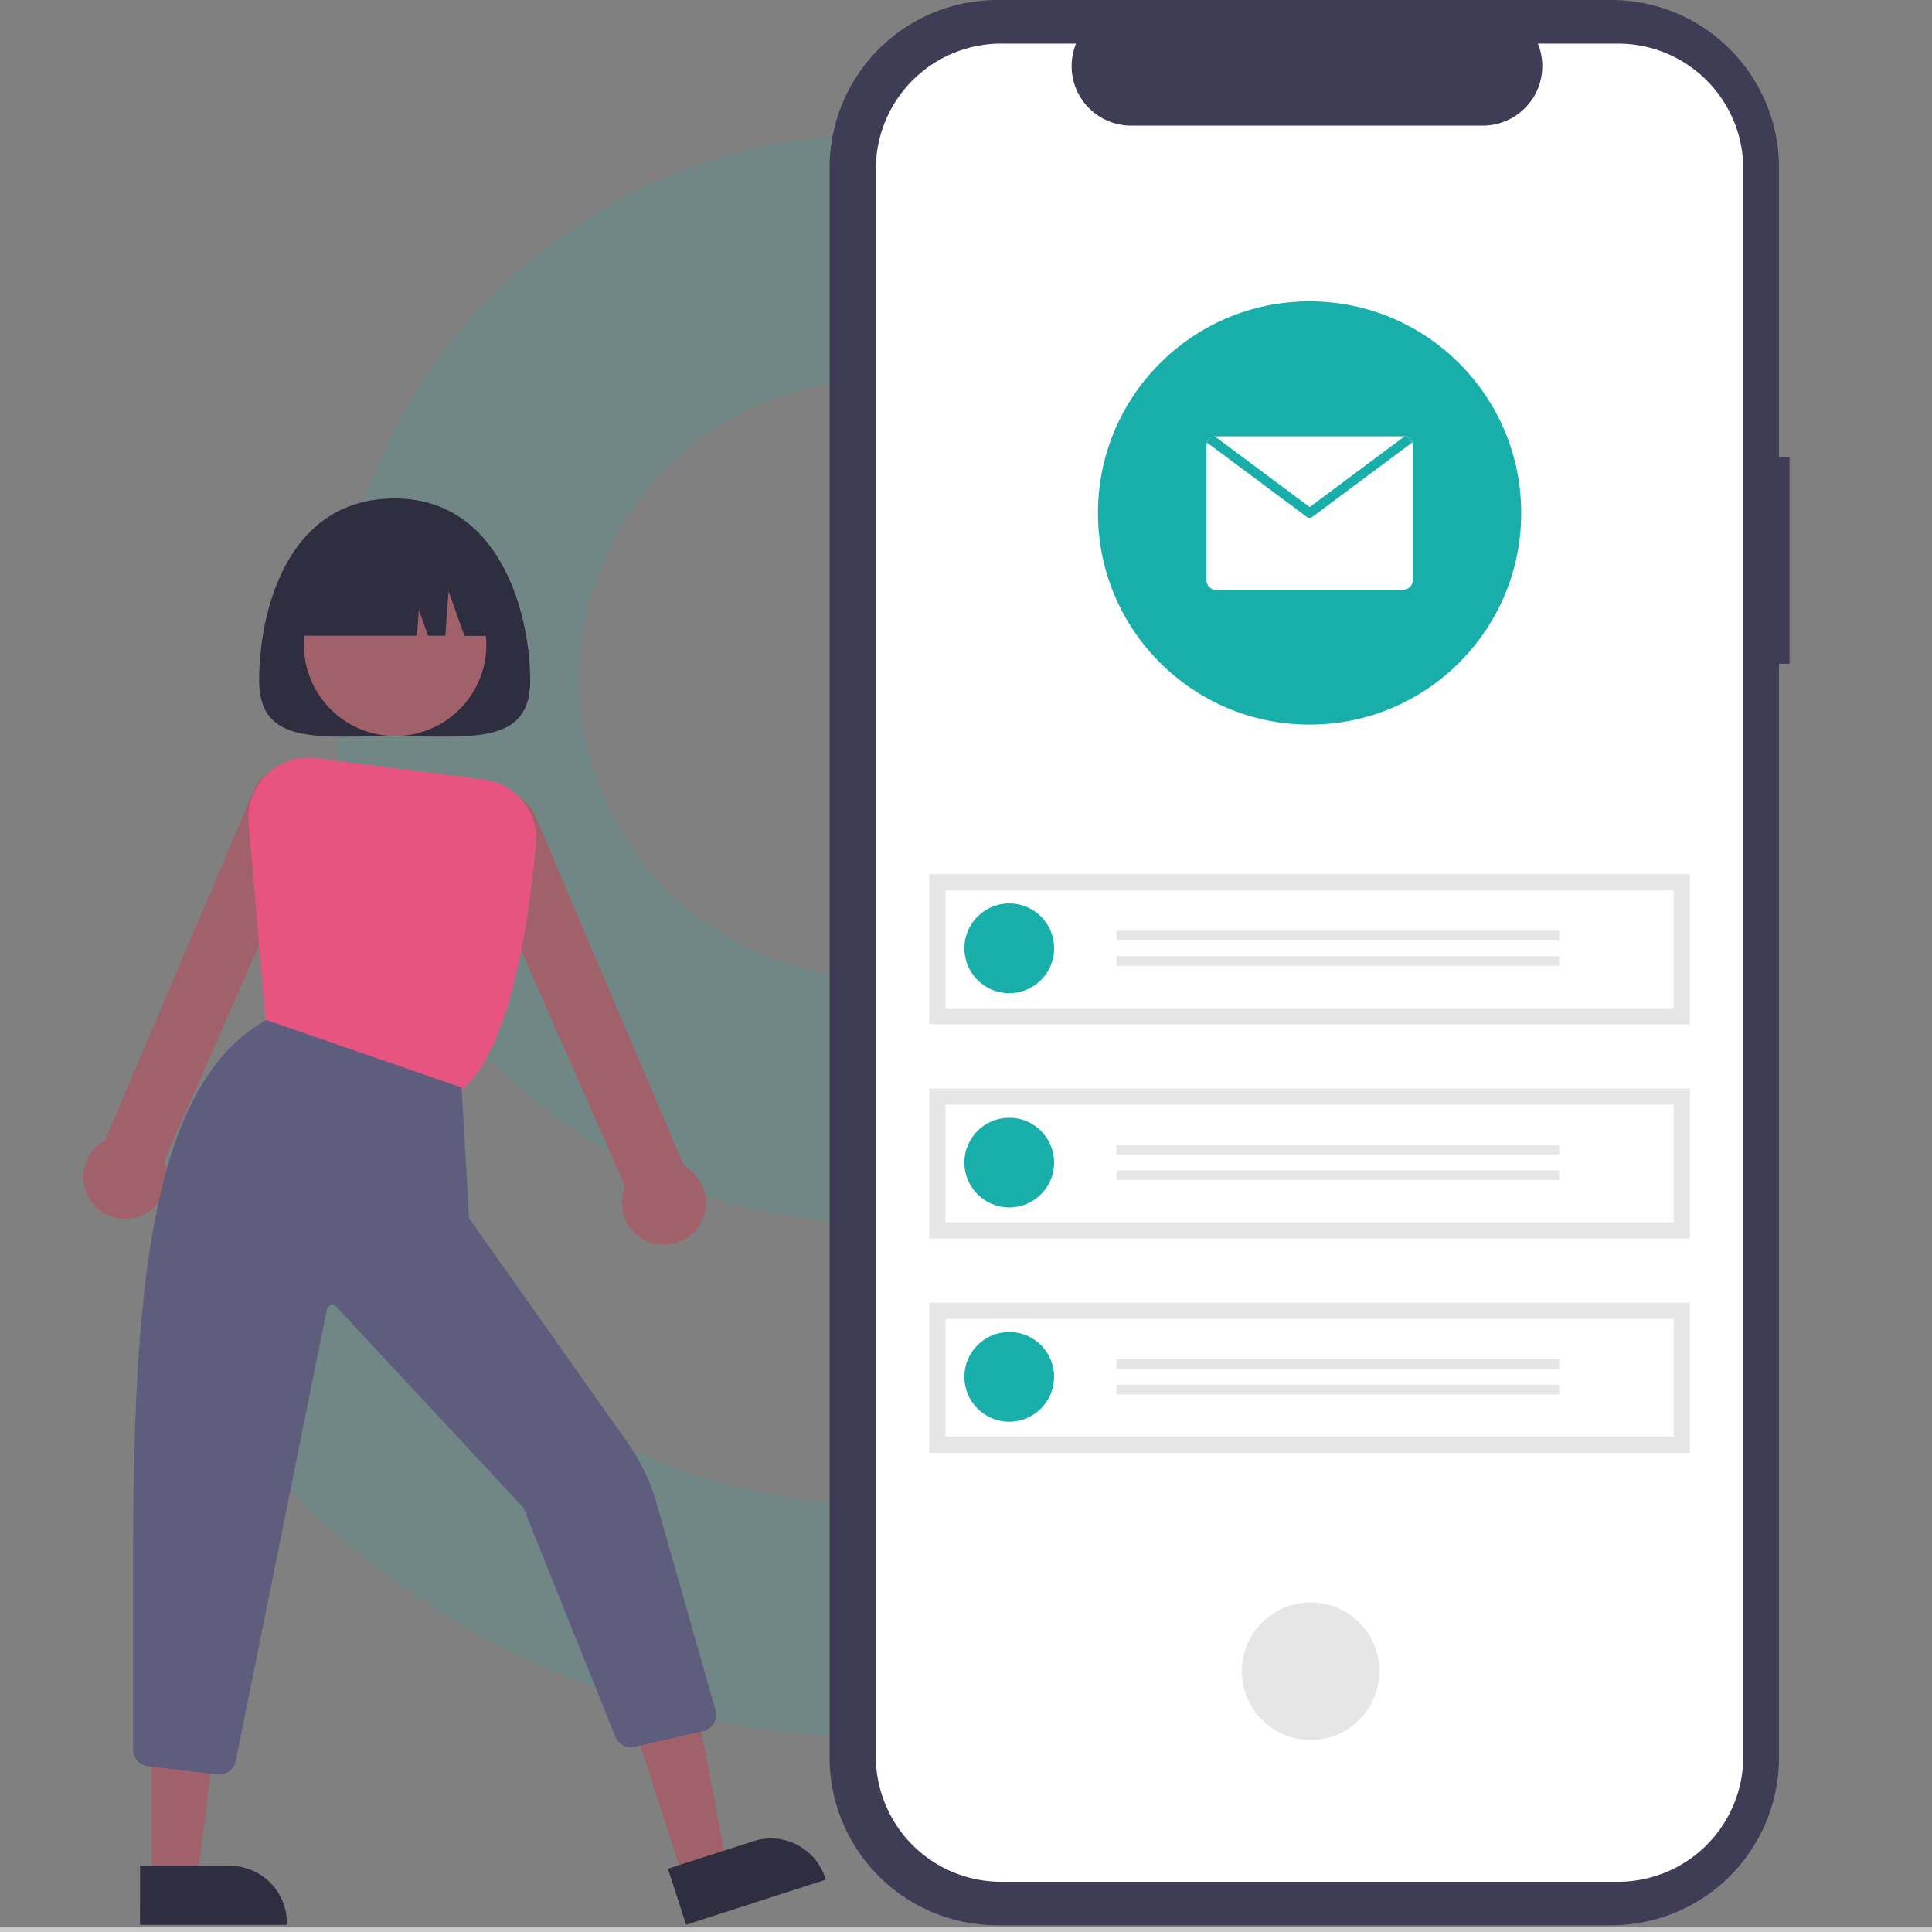 <svg id="Capa_1" data-name="Capa 1" xmlns="http://www.w3.org/2000/svg" viewBox="0 0 500 500"><rect x="0" y="0" width="500" height="500" fill="#808080" stroke="none"/><defs><style>.cls-1{opacity:0.15;}.cls-2{fill:#18aeaa;}.cls-3{fill:#3f3d56;}.cls-4{fill:#fff;}.cls-5{fill:#e6e6e6;}.cls-6{fill:#2f2e41;}.cls-7{fill:#a0616a;}.cls-8{fill:#e75480;}.cls-9{fill:#5f5d7e;}.cls-10{fill:#cacaca;}</style></defs><g class="cls-1"><path class="cls-2" d="M227.31,316.57c-77.7,0-140.9-63.22-140.9-140.92s63.2-140.92,140.9-140.92S368.22,98,368.22,175.65,305,316.57,227.31,316.57m0-218.26a77.34,77.34,0,1,0,77.35,77.34,77.43,77.43,0,0,0-77.35-77.34"/><path class="cls-2" d="M227.18,449.55c-79.33,0-150.49-42.93-187.53-112.55a7.36,7.36,0,0,1,3.22-10.1L84,306.81a7.29,7.29,0,0,1,9.6,3.05A152.1,152.1,0,0,0,360,311.25a7.29,7.29,0,0,1,9.64-2.94l40.94,20.51A7.37,7.37,0,0,1,413.66,339,211.35,211.35,0,0,1,227.18,449.55"/></g><path id="adc31fd7-f1bd-4275-a5ba-966b160b5074-203" class="cls-3" d="M463.14,118.4H460.4v-75A43.4,43.4,0,0,0,417,0H258.1a43.4,43.4,0,0,0-43.4,43.41h0V454.85a43.41,43.41,0,0,0,43.4,43.41H417a43.41,43.41,0,0,0,43.4-43.41h0V171.79h2.74Z"/><path id="ba1c2519-d6d5-475e-b818-d50dee449681-204" class="cls-4" d="M418.75,11.29H398a15.4,15.4,0,0,1-14.26,21.22h-91a15.4,15.4,0,0,1-14.26-21.22H259.09a32.43,32.43,0,0,0-32.42,32.42h0V454.55A32.42,32.42,0,0,0,259.09,487H418.74a32.41,32.41,0,0,0,32.42-32.41h0V43.71a32.41,32.41,0,0,0-32.42-32.42h0Z"/><circle id="b1347523-5d0d-4426-8baa-7e4ff69466d7" class="cls-5" cx="339.19" cy="432.51" r="17.8"/><g id="f07fc029-d661-4a9c-a387-d7f638457fb7"><rect id="b6842365-6bf6-421b-a76f-142cad50747e" class="cls-5" x="240.5" y="226.24" width="196.83" height="38.86"/><path id="e7fbf384-106f-4cb3-8269-5d203db1b915-205" class="cls-4" d="M244.7,260.91H433.13V230.44H244.7Z"/><path id="f5c17ec5-dcf3-493c-940c-3f483179e7ee-206" class="cls-2" d="M261.19,233.81a11.61,11.61,0,1,1-11.6,11.61,11.61,11.61,0,0,1,11.6-11.61Z"/><rect id="adafbf9e-f9c7-4cfa-9aad-5eb67346e79b" class="cls-5" x="288.95" y="240.88" width="114.56" height="2.52"/><rect id="be8534b7-df20-46df-9f05-64e7092d168b" class="cls-5" x="288.95" y="247.44" width="114.56" height="2.52"/></g><g id="e9d029e2-4dd4-4647-b108-53b557302a97"><rect id="b4cf72e5-4ba6-4e2b-b14c-1171a63de167" class="cls-5" x="240.5" y="281.7" width="196.83" height="38.86"/><path id="abc8e350-e50b-4525-a5c6-ed7f7a98e41a-207" class="cls-4" d="M244.7,316.36H433.13V285.9H244.7Z"/><circle id="b1ceed28-7a6c-48a0-a241-2405df300e97" class="cls-2" cx="261.19" cy="300.88" r="11.61"/><rect id="afcf7a73-8185-49b7-bb67-77f1fdddc979" class="cls-5" x="288.95" y="296.33" width="114.56" height="2.52"/><rect id="be6a92c9-7616-468a-a67a-29b28eb9632c" class="cls-5" x="288.95" y="302.89" width="114.56" height="2.52"/></g><g id="f4943932-aa58-49fe-bbcc-e4a4546cf491"><rect id="b57d1f36-8955-4db1-8860-63423d74537a" class="cls-5" x="240.5" y="337.15" width="196.83" height="38.86"/><path id="a63cfb64-3b51-4102-91ab-4269507e4ee8-208" class="cls-4" d="M244.7,371.82H433.13V341.35H244.7Z"/><circle id="a17c1f24-f75d-4e1e-acc5-863bf9fe01d1" class="cls-2" cx="261.19" cy="356.33" r="11.61"/><rect id="f940ca31-2ab4-48ba-9a2d-1c1060c535fd" class="cls-5" x="288.95" y="351.79" width="114.56" height="2.52"/><rect id="bd14fb11-4b03-46c5-a221-969a54d151d4" class="cls-5" x="288.95" y="358.35" width="114.56" height="2.52"/></g><circle class="cls-2" cx="338.92" cy="132.76" r="54.77"/><path class="cls-4" d="M365.62,115.38v34.77a2.48,2.48,0,0,1-2.49,2.48H314.7a2.48,2.48,0,0,1-2.48-2.48h0V115.38a2.18,2.18,0,0,1,.14-.84,2.49,2.49,0,0,1,2-1.62,2.31,2.31,0,0,1,.37,0h48.43a2.22,2.22,0,0,1,.37,0,2.47,2.47,0,0,1,2,1.62A2.4,2.4,0,0,1,365.62,115.38Z"/><path class="cls-2" d="M365.47,114.54l-25.82,19.22a1.22,1.22,0,0,1-1.47,0l-25.82-19.22a2.49,2.49,0,0,1,2-1.62l24.59,18.3,24.58-18.3A2.47,2.47,0,0,1,365.47,114.54Z"/><path class="cls-6" d="M67.06,176.1c0,17,15.71,14.41,35.08,14.41s35.08,2.57,35.08-14.41S129.55,129,102.14,129C73.79,129,67.06,159.11,67.06,176.1Z"/><polygon class="cls-7" points="176.91 486.35 188.12 482.74 179.52 437.77 162.97 443.1 176.91 486.35"/><path class="cls-6" d="M172.87,483.62,195,476.5h0A14.78,14.78,0,0,1,213.56,486h0l.15.46-36.16,11.66Z"/><polygon class="cls-7" points="39.26 486.73 51.04 486.73 56.65 441.28 39.26 441.28 39.26 486.73"/><path class="cls-6" d="M36.25,482.88H59.46a14.78,14.78,0,0,1,14.78,14.78h0v.49h-38Z"/><path class="cls-7" d="M24.05,311.51h0a10.87,10.87,0,0,1,1.46-15.3l.35-.28a10.62,10.62,0,0,1,1.35-.86l38.44-90.39a8.7,8.7,0,0,1,16.44,5.68.88.88,0,0,1,0,.15L42.46,300.44a10.86,10.86,0,0,1-18.41,11.07Z"/><path class="cls-7" d="M166.16,320.58a10.81,10.81,0,0,1-4.34-13.41l-39.59-90a8.7,8.7,0,0,1,16.36-5.92l0,.09,38.44,90.42a10.62,10.62,0,0,1,1.35.86,10.87,10.87,0,0,1,2.09,15.23l-.27.34h0a10.86,10.86,0,0,1-8.41,3.95A10.73,10.73,0,0,1,166.16,320.58Z"/><circle class="cls-7" cx="102.26" cy="166.88" r="23.6"/><path class="cls-8" d="M69,267.28,64.33,212.9A15.51,15.51,0,0,1,81.7,196.21l43.5,5.51a15.45,15.45,0,0,1,13.48,16.76c-1.73,19.43-6.55,53.55-19.42,63.71l-.2.15Z"/><path class="cls-9" d="M56.31,459.23l-18-2.14a4.3,4.3,0,0,1-3.86-4.32c0-8.68,0-17.58,0-26.18-.18-73.69-.35-143.29,34.35-162.5l.19-.1,50.48,17.47,1.93,33.82,41,58.06a52.08,52.08,0,0,1,7.55,15.78l15.23,53.49a4.32,4.32,0,0,1-3,5.34l-.21.06-17.75,4.09a4.32,4.32,0,0,1-5-2.7l-23.78-59.21L87,338.12a1.45,1.45,0,0,0-2,0,1.49,1.49,0,0,0-.41.76L61,455.78a4.32,4.32,0,0,1-4.71,3.45Z"/><path class="cls-6" d="M129.53,164.57H120.2L116.08,153l-.83,11.54h-4.46l-2.4-6.73-.48,6.73H74.75a25,25,0,0,1,25-25h4.8a25,25,0,0,1,25,25Z"/><path class="cls-10" d="M539.78,500H-2.6a.63.63,0,0,1-.55-.68.64.64,0,0,1,.55-.69H539.78a.7.7,0,0,1,0,1.37Z"/></svg>